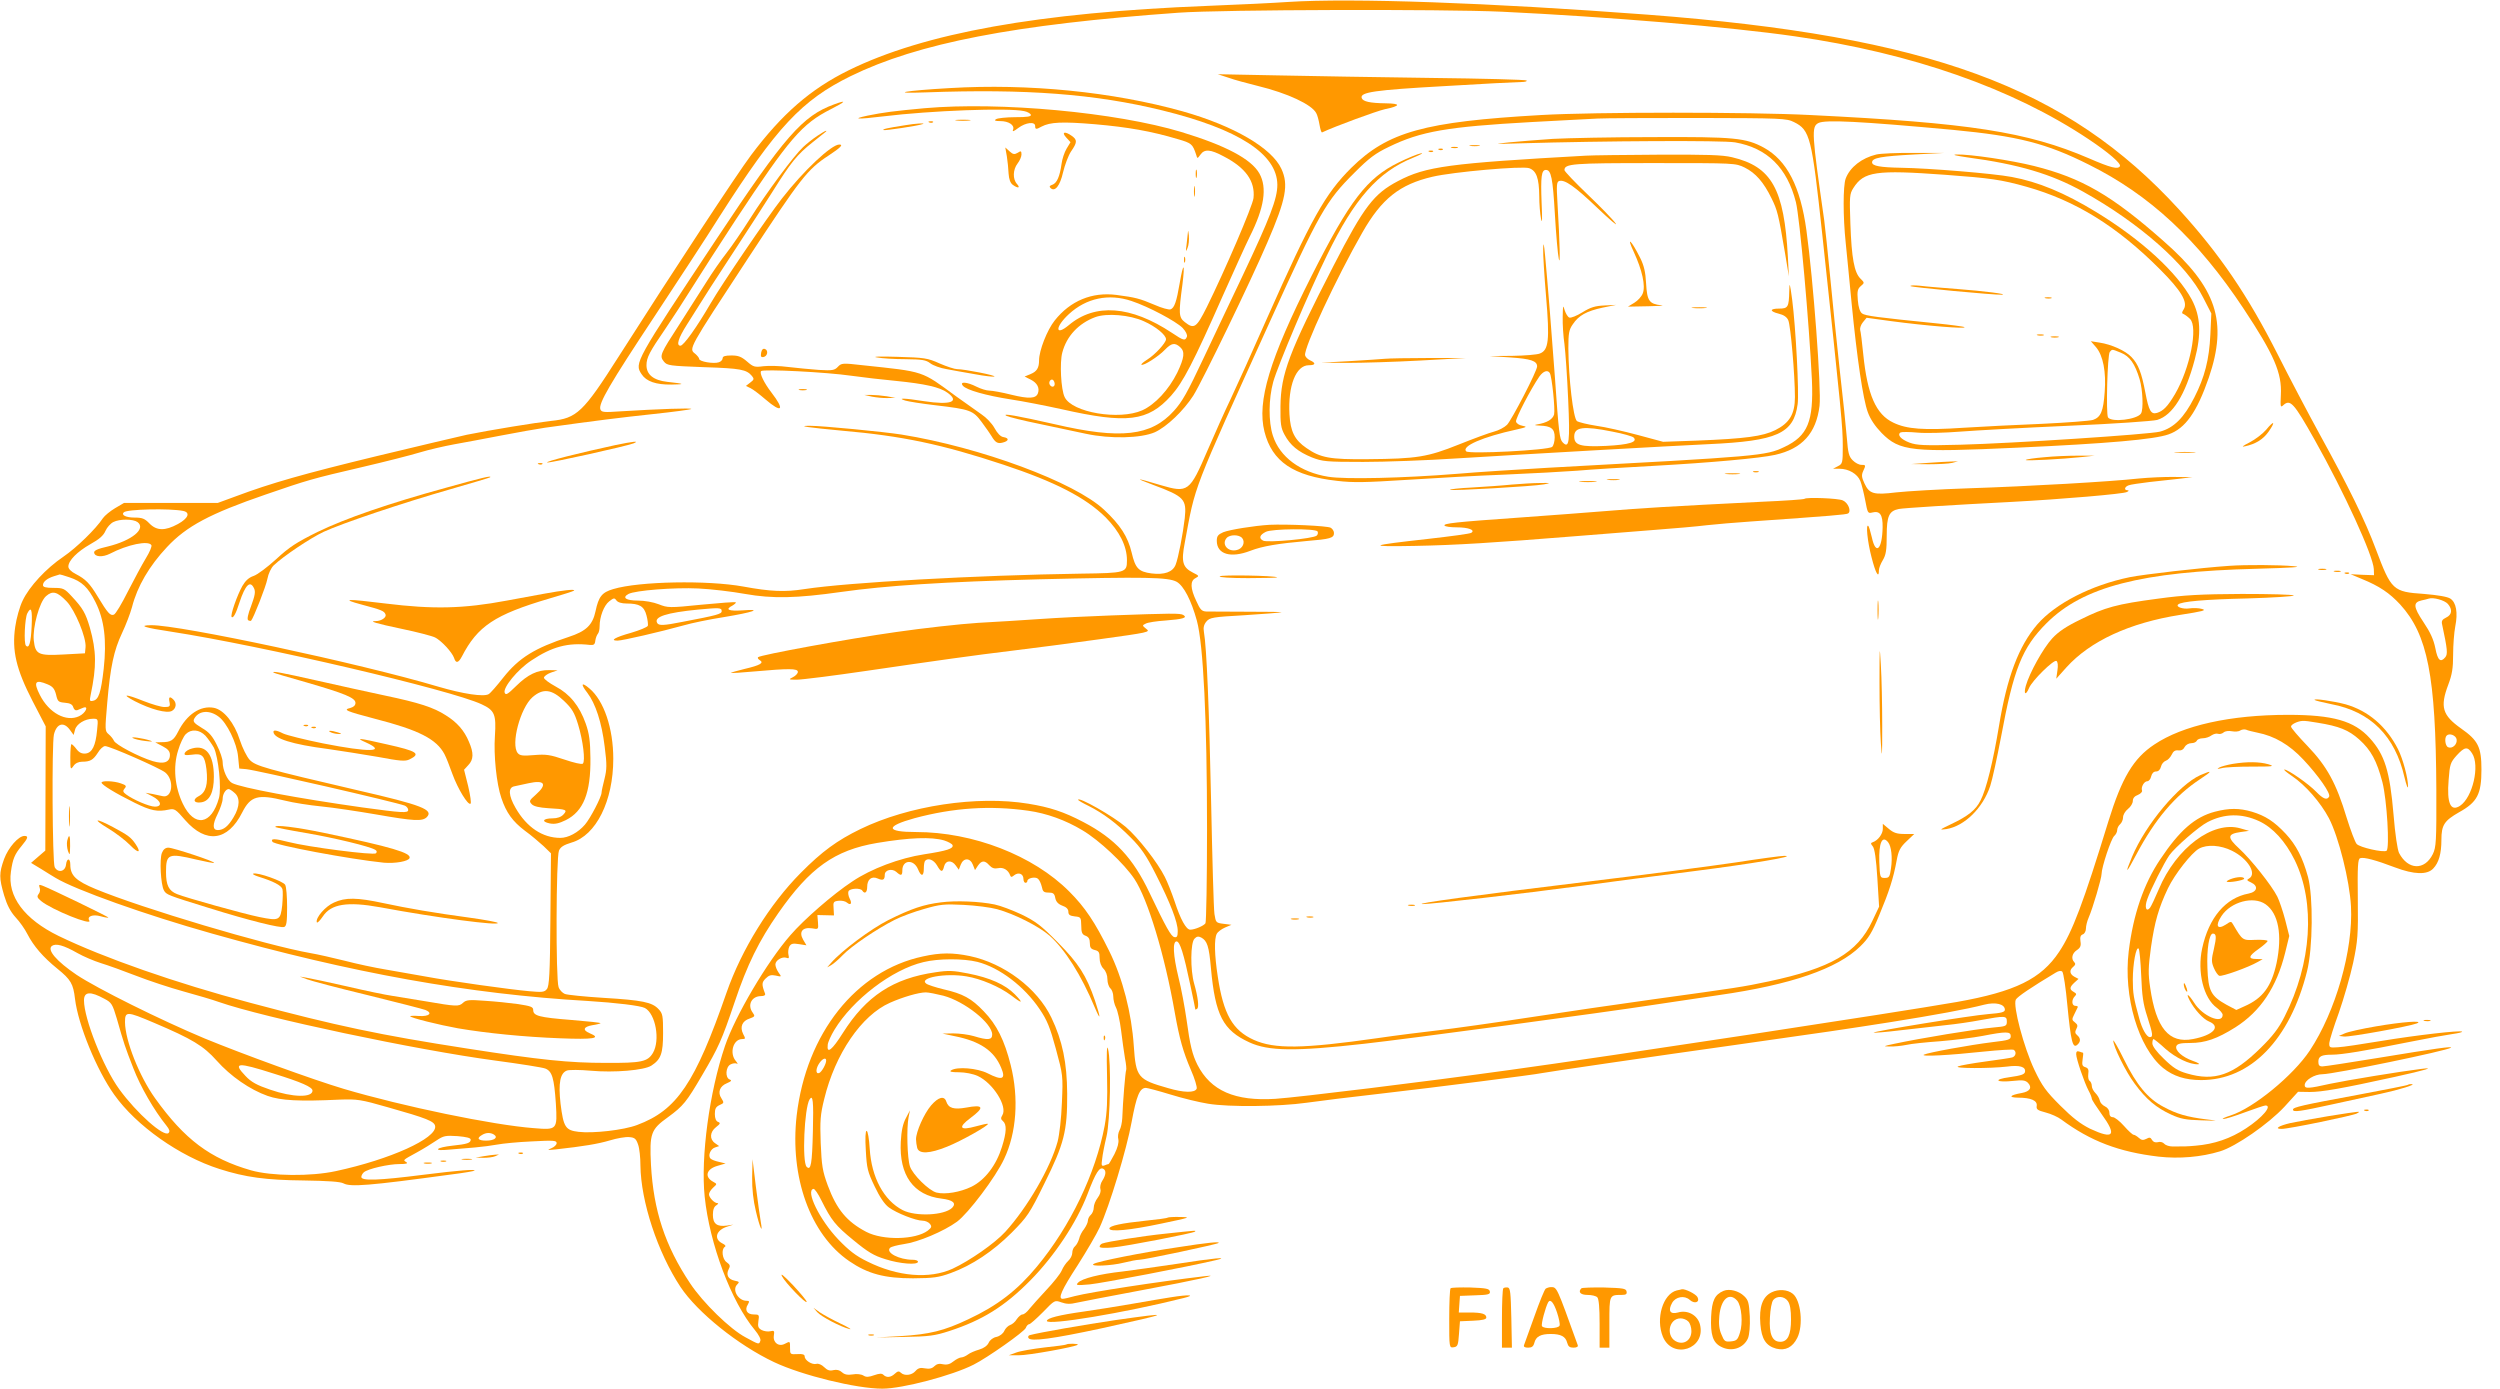 <?xml version="1.0" standalone="no"?>
<!DOCTYPE svg PUBLIC "-//W3C//DTD SVG 20010904//EN"
 "http://www.w3.org/TR/2001/REC-SVG-20010904/DTD/svg10.dtd">
<svg version="1.0" xmlns="http://www.w3.org/2000/svg"
 width="1280pt" height="711pt" viewBox="0 0 1280 711"
 preserveAspectRatio="xMidYMid meet">
<g transform="translate(0,711) scale(0.1,-0.1)"
fill="#ff9800" stroke="none">
<path d="M6595 7100 c-71 -5 -256 -14 -410 -20 -867 -34 -1452 -139 -1840
-330 -195 -96 -341 -223 -500 -435 -72 -96 -398 -592 -679 -1033 -180 -283
-213 -314 -344 -327 -74 -8 -314 -47 -432 -71 -41 -9 -248 -58 -460 -109 -375
-91 -541 -138 -725 -207 l-90 -33 -240 0 -240 0 -46 -27 c-25 -15 -53 -38 -62
-51 -36 -55 -136 -152 -202 -197 -89 -60 -175 -153 -209 -225 -15 -30 -32 -91
-38 -134 -18 -122 5 -218 89 -381 l67 -129 -1 -318 -1 -318 -36 -31 -37 -32
53 -32 c29 -18 62 -39 73 -45 101 -61 460 -189 801 -285 715 -202 1316 -310
1924 -345 145 -9 269 -24 292 -36 55 -30 79 -165 41 -230 -27 -45 -58 -52
-241 -51 -189 0 -334 15 -707 73 -452 70 -669 116 -1115 235 -377 100 -749
230 -980 342 -176 86 -263 203 -244 329 9 65 19 89 54 131 34 41 37 52 15 52
-30 0 -82 -59 -104 -118 -26 -73 -26 -97 0 -186 15 -50 32 -83 59 -113 21 -22
48 -61 60 -85 32 -62 80 -118 154 -178 69 -56 81 -77 90 -154 16 -133 111
-365 201 -491 113 -159 334 -315 538 -380 134 -43 239 -57 432 -59 124 -2 187
-6 204 -15 35 -19 129 -12 546 45 66 8 122 18 124 20 10 9 -79 2 -263 -21
-227 -29 -316 -32 -316 -11 0 7 6 18 13 24 21 18 127 42 182 42 35 0 46 3 35
10 -17 11 -20 9 55 50 33 18 78 46 100 61 36 24 46 26 108 22 45 -4 67 -9 67
-18 0 -17 -18 -23 -95 -31 -36 -4 -68 -11 -72 -17 -4 -6 17 -7 58 -3 35 3 94
8 131 11 36 3 88 10 115 15 26 5 105 13 176 16 112 6 127 5 127 -9 0 -8 -12
-20 -27 -26 -24 -10 -21 -10 22 -6 144 16 216 28 277 46 36 11 81 19 100 17
28 -2 35 -9 45 -38 7 -19 12 -67 12 -107 2 -184 88 -445 205 -622 87 -131 295
-298 479 -385 144 -68 422 -136 555 -136 102 0 357 67 467 123 70 35 260 169
267 188 4 11 12 19 17 19 6 0 37 28 71 62 60 62 60 62 94 50 25 -9 46 -10 78
-2 24 5 176 35 338 65 279 52 411 82 319 71 -240 -28 -584 -81 -666 -102 -28
-8 -56 -14 -62 -14 -26 0 -6 45 76 171 47 74 98 161 113 194 51 111 139 402
164 541 25 134 41 174 73 174 7 0 64 -15 126 -34 61 -19 148 -40 192 -47 108
-18 364 -15 505 5 63 9 232 30 375 46 288 33 802 99 825 105 15 4 588 88 995
145 447 63 580 83 790 116 233 37 395 67 484 90 59 15 106 3 106 -26 0 -12
-19 -17 -84 -22 -90 -7 -594 -89 -588 -95 2 -2 64 3 138 12 74 8 177 20 229
26 52 5 133 17 180 26 126 23 135 23 135 -7 0 -24 -4 -25 -70 -31 -90 -8 -374
-55 -505 -83 -58 -12 -61 -14 -25 -14 22 -1 60 3 85 8 25 6 104 14 175 19 72
6 168 18 215 27 123 24 145 23 145 -1 0 -18 -10 -21 -95 -31 -113 -14 -329
-53 -350 -64 -19 -11 132 -3 308 16 78 8 147 12 152 9 16 -10 11 -33 -7 -39
-10 -3 -72 -12 -138 -21 -66 -9 -129 -20 -140 -25 -25 -11 166 -11 250 -1 66
9 98 -1 93 -27 -2 -13 -21 -19 -78 -27 -89 -12 -71 -29 20 -19 45 5 60 3 73
-10 23 -24 11 -44 -31 -52 -62 -11 -72 -23 -20 -24 67 0 100 -15 96 -42 -3
-18 4 -23 46 -34 27 -7 63 -23 80 -36 150 -111 295 -166 498 -190 106 -12 219
-2 314 27 81 24 249 141 330 228 l70 77 60 -1 c62 0 161 17 434 77 163 36 213
51 135 41 -106 -13 -380 -58 -465 -76 -111 -25 -130 -26 -130 -7 0 25 50 56
91 56 57 0 643 121 658 136 9 8 -79 -4 -370 -52 -147 -24 -276 -44 -288 -44
-16 0 -21 6 -21 24 0 28 16 36 71 36 48 0 171 20 394 65 94 19 194 37 223 41
29 4 50 9 48 12 -9 8 -234 -18 -416 -48 -96 -16 -195 -31 -220 -32 -42 -3 -45
-2 -44 22 1 14 23 84 49 155 25 72 58 186 73 255 24 114 26 143 24 328 -2 166
0 204 12 208 18 7 81 -10 178 -47 98 -37 165 -39 196 -6 29 30 42 77 42 147 0
76 15 98 90 141 94 52 115 93 115 219 0 115 -17 149 -104 210 -96 68 -109 110
-66 224 20 53 25 85 25 155 0 48 5 113 11 144 14 70 5 122 -25 142 -15 10 -64
18 -134 24 -161 11 -168 18 -248 230 -54 145 -139 318 -287 587 -57 104 -154
288 -215 409 -153 302 -297 514 -505 742 -575 629 -1281 888 -2722 998 -809
61 -1510 86 -1840 65z m1095 -50 c544 -26 1169 -78 1500 -126 599 -86 1115
-267 1504 -527 102 -68 168 -125 160 -138 -10 -17 -45 -9 -160 41 -315 135
-609 181 -1424 221 -308 16 -1107 16 -1380 0 -598 -34 -784 -86 -971 -270
-134 -133 -205 -260 -432 -771 -74 -168 -158 -354 -187 -415 -29 -60 -81 -177
-117 -260 -92 -214 -100 -220 -240 -179 -130 39 -139 39 -38 1 159 -59 171
-73 161 -170 -9 -79 -33 -204 -47 -239 -15 -37 -57 -52 -123 -44 -67 9 -83 26
-102 107 -19 80 -58 142 -141 219 -150 141 -633 320 -1037 385 -88 14 -406 45
-470 45 -71 0 -7 -9 164 -25 310 -27 513 -70 827 -174 265 -88 421 -168 524
-270 71 -72 109 -147 109 -220 0 -63 -7 -65 -233 -68 -535 -8 -1194 -45 -1417
-79 -101 -16 -174 -13 -315 13 -182 33 -532 27 -665 -13 -58 -17 -75 -38 -91
-114 -15 -70 -48 -102 -137 -131 -174 -57 -255 -107 -335 -208 -33 -42 -66
-80 -75 -85 -25 -15 -131 1 -257 38 -403 120 -1326 317 -1471 315 -70 -1 -33
-13 101 -33 467 -72 1433 -298 1591 -372 67 -31 75 -52 68 -162 -7 -99 8 -245
33 -318 25 -75 58 -120 120 -167 32 -23 74 -59 96 -79 l38 -37 -3 -339 c-2
-278 -6 -342 -18 -356 -12 -16 -25 -17 -90 -11 -101 9 -401 51 -530 75 -58 10
-150 26 -205 36 -55 9 -149 29 -210 45 -60 15 -139 33 -175 39 -227 40 -864
230 -1100 328 -101 42 -130 69 -130 125 0 35 -18 35 -22 0 -4 -36 -41 -44 -58
-13 -12 23 -15 629 -4 679 14 57 50 68 82 24 l19 -26 7 26 c7 30 51 57 92 57
27 0 27 0 21 -59 -7 -78 -25 -115 -58 -119 -19 -2 -33 4 -47 22 -11 15 -23 26
-26 26 -3 0 -6 -30 -6 -67 0 -64 1 -66 16 -45 9 14 26 22 44 22 42 0 57 9 81
46 11 19 28 34 37 34 24 0 279 -112 308 -135 48 -39 37 -135 -15 -121 -9 2
-32 7 -51 11 l-35 6 35 -18 c45 -23 53 -53 13 -53 -29 0 -112 36 -148 63 -16
12 -17 18 -7 30 11 12 8 17 -19 26 -36 13 -99 15 -99 4 0 -11 70 -54 169 -103
83 -41 117 -48 176 -35 28 6 35 2 83 -54 107 -122 218 -108 292 39 43 85 80
95 218 61 43 -11 127 -24 188 -30 61 -6 187 -25 280 -41 194 -34 236 -36 259
-14 37 38 -24 62 -355 138 -472 110 -522 124 -552 156 -14 15 -37 61 -50 101
-28 88 -82 155 -133 165 -69 13 -139 -34 -183 -122 -23 -45 -37 -54 -85 -54
l-32 -1 38 -20 c27 -14 37 -26 37 -44 0 -38 -31 -49 -88 -32 -70 21 -192 85
-199 105 -4 9 -16 24 -27 33 -19 16 -19 21 -7 160 16 186 34 269 76 358 19 40
42 100 51 133 27 106 88 210 179 307 100 107 220 171 505 269 215 74 234 80
496 141 116 27 249 61 295 75 46 14 125 32 174 41 50 9 158 29 240 45 83 16
184 34 225 40 265 37 387 52 554 70 104 11 192 23 195 26 6 6 -167 0 -361 -12
-87 -6 -98 -5 -104 10 -11 29 48 130 277 476 118 179 269 409 334 513 291 456
420 594 670 717 345 169 839 265 1680 325 224 16 1350 19 1655 5z m1495 -565
c83 -41 91 -76 145 -575 99 -923 105 -985 105 -1085 0 -85 -1 -90 -25 -102
l-25 -13 33 0 c47 0 92 -26 107 -63 7 -18 18 -62 25 -99 12 -64 13 -68 36 -62
39 10 54 -11 53 -75 -2 -115 -35 -146 -55 -53 -7 30 -15 56 -18 59 -14 14 -5
-79 16 -159 21 -83 38 -113 38 -68 0 11 9 34 20 52 16 27 20 51 20 126 0 100
12 126 62 136 25 5 282 21 573 36 262 14 578 41 595 51 10 5 11 8 3 9 -19 0
-16 17 5 25 9 4 58 11 107 17 50 5 119 13 155 17 l65 8 -90 1 c-49 1 -133 -3
-185 -8 -144 -16 -562 -40 -869 -50 -150 -5 -318 -15 -372 -21 -116 -14 -138
-8 -163 46 -14 30 -16 42 -7 62 15 32 14 33 -9 33 -12 0 -31 10 -44 23 -20 20
-24 38 -30 113 -4 49 -20 208 -37 354 -16 146 -38 361 -49 477 -11 117 -25
245 -30 285 -64 446 -66 479 -30 498 34 18 213 9 690 -35 332 -32 476 -68 695
-178 312 -155 558 -384 792 -737 157 -237 197 -330 191 -442 -3 -61 -2 -66 12
-53 36 33 54 13 160 -175 153 -272 301 -596 304 -664 l1 -31 -60 2 -60 3 57
-24 c91 -37 142 -72 197 -131 141 -155 182 -365 185 -945 1 -270 -1 -298 -18
-333 -42 -85 -127 -82 -173 6 -8 17 -20 96 -28 195 -19 224 -45 308 -122 393
-80 88 -188 119 -418 119 -296 0 -539 -54 -685 -152 -107 -71 -166 -170 -235
-393 -128 -417 -184 -566 -252 -668 -92 -139 -225 -204 -523 -257 -303 -53
-1771 -277 -2295 -349 -432 -60 -1076 -139 -1195 -147 -207 -13 -331 41 -399
174 -26 52 -38 99 -56 232 -9 63 -27 160 -41 215 -28 115 -31 185 -10 185 17
0 36 -60 71 -226 14 -65 25 -120 25 -122 0 -2 4 -1 9 3 11 6 5 59 -15 129 -20
70 -19 210 2 230 11 12 20 13 34 6 31 -17 40 -44 50 -157 22 -242 62 -318 197
-380 98 -45 234 -47 588 -7 218 24 1235 161 1480 199 121 18 272 41 335 50
370 53 608 135 725 250 42 41 60 70 97 160 50 120 72 187 89 280 9 49 18 67
51 98 l39 37 -50 0 c-39 0 -56 6 -80 26 l-31 26 0 -26 c0 -26 -25 -59 -51 -68
-12 -4 -12 -7 0 -22 9 -11 17 -64 23 -162 l9 -146 -35 -74 c-77 -163 -211
-241 -531 -309 -132 -28 -160 -32 -580 -90 -181 -25 -474 -68 -650 -95 -176
-27 -383 -56 -460 -65 -77 -9 -216 -26 -310 -40 -386 -55 -529 -57 -636 -9
-108 49 -155 131 -184 324 -17 110 -19 194 -5 219 5 10 24 24 42 32 l33 14
-40 5 c-39 5 -40 6 -47 50 -4 25 -11 281 -17 570 -10 480 -23 797 -37 875 -4
21 0 38 13 53 17 20 32 23 193 32 96 6 182 13 190 15 8 2 -68 3 -170 3 -102 0
-198 1 -213 1 -24 1 -32 9 -52 54 -31 65 -32 103 -4 117 20 11 19 12 -13 28
-53 27 -61 55 -42 153 56 303 33 243 439 1139 249 549 283 610 430 756 75 75
107 99 176 132 164 80 300 103 729 127 157 8 310 17 340 18 30 2 260 3 510 3
434 -1 457 -2 495 -21z m-8247 -1991 c38 -8 26 -38 -27 -67 -66 -36 -109 -35
-146 3 -24 25 -37 30 -76 30 -44 0 -70 13 -55 27 15 16 235 21 304 7z m-234
-57 c46 -34 -29 -95 -152 -125 -53 -12 -72 -21 -70 -32 4 -22 43 -24 81 -5 90
47 197 69 212 44 4 -6 -9 -36 -28 -67 -19 -31 -60 -108 -92 -170 -31 -62 -63
-116 -72 -119 -18 -7 -31 7 -83 93 -41 68 -62 89 -112 115 -24 12 -38 27 -38
38 0 31 46 77 113 115 45 25 67 44 77 68 8 18 26 38 40 45 33 17 102 16 124 0z
m-348 -283 c63 -21 95 -51 133 -127 45 -90 58 -195 42 -341 -14 -123 -26 -159
-55 -164 -17 -4 -18 0 -12 29 31 148 30 225 -4 346 -22 74 -35 98 -93 160 -37
40 -43 43 -93 43 -39 0 -54 4 -54 14 0 18 22 35 57 46 15 4 28 9 29 9 0 1 23
-6 50 -15z m5669 -23 c36 -21 74 -94 103 -199 33 -121 52 -505 52 -1067 0
-258 -4 -475 -8 -482 -8 -13 -55 -33 -78 -33 -21 0 -50 53 -80 145 -15 44 -37
100 -50 125 -37 74 -136 201 -200 256 -64 55 -244 157 -244 139 0 -3 24 -17
53 -31 77 -39 144 -89 217 -163 52 -52 79 -91 128 -188 75 -148 112 -244 112
-290 0 -27 -4 -34 -17 -31 -17 3 -42 48 -128 228 -84 177 -177 277 -338 361
-101 53 -172 76 -282 94 -262 43 -613 -10 -860 -130 -119 -58 -196 -114 -305
-224 -159 -160 -303 -392 -380 -613 -161 -464 -254 -602 -458 -678 -68 -26
-226 -44 -300 -35 -67 8 -77 24 -92 144 -12 107 -2 157 33 170 12 4 67 4 121
-1 120 -11 274 2 311 26 49 32 60 62 60 167 0 88 -2 100 -23 122 -33 36 -84
46 -282 58 -96 6 -185 15 -198 20 -12 5 -27 20 -32 35 -15 38 -13 666 2 699 8
19 25 29 64 41 126 36 214 213 214 429 0 156 -48 298 -122 360 -41 35 -47 24
-11 -22 42 -55 74 -152 89 -276 12 -93 11 -116 -1 -165 -8 -31 -15 -63 -15
-70 0 -22 -58 -133 -85 -164 -35 -41 -86 -68 -126 -68 -91 0 -172 54 -229 153
-37 64 -39 105 -7 111 12 3 45 10 74 16 82 18 97 -5 36 -59 -34 -30 -35 -33
-20 -49 11 -11 39 -17 84 -20 93 -5 100 -8 78 -32 -12 -13 -31 -20 -56 -20
-50 0 -59 -17 -14 -26 26 -5 47 0 82 17 90 45 128 139 126 317 -1 89 -6 126
-24 177 -32 91 -82 152 -154 190 -33 18 -60 38 -60 45 0 7 16 19 35 26 l35 12
-43 1 c-60 1 -109 -22 -169 -81 -43 -42 -53 -49 -59 -35 -10 26 66 119 136
165 106 71 188 93 300 80 20 -2 26 2 28 22 2 14 8 29 13 35 5 5 9 22 9 38 0
49 22 107 49 128 23 18 27 19 37 5 7 -10 27 -16 52 -16 66 0 90 -14 102 -61 6
-22 9 -47 7 -53 -3 -7 -42 -23 -86 -36 -82 -23 -111 -40 -69 -40 25 0 219 45
338 78 41 12 133 31 204 42 156 26 203 43 99 35 -74 -5 -93 4 -52 25 11 7 19
14 16 16 -3 3 -82 -3 -175 -12 -166 -17 -173 -16 -219 2 -28 11 -72 19 -107
19 -61 0 -83 15 -48 34 34 18 234 34 357 28 66 -3 174 -16 240 -28 141 -25
264 -22 490 10 233 33 527 52 1015 65 543 13 662 11 705 -13z m-5684 -100 c43
-44 102 -187 97 -235 l-3 -31 -110 -6 c-129 -7 -144 0 -152 72 -7 66 29 198
63 227 33 29 57 23 105 -27z m12192 -13 c25 -29 21 -56 -9 -70 -20 -10 -25
-17 -20 -37 27 -126 29 -150 16 -166 -24 -29 -39 -17 -51 46 -9 45 -26 82 -61
134 -52 78 -54 101 -9 111 14 3 31 7 36 9 23 8 81 -8 98 -27z m-8838 -37 c0
-15 -23 -21 -201 -55 -95 -19 -121 -20 -129 -6 -19 32 47 53 210 69 109 10
120 10 120 -8z m-3533 -78 c-4 -85 -13 -115 -29 -99 -12 11 -6 142 7 166 20
38 26 20 22 -67z m82 -297 c26 -11 35 -22 43 -52 8 -36 12 -39 45 -42 27 -2
39 -9 43 -23 4 -13 12 -18 21 -15 8 3 21 9 29 12 32 13 14 -27 -20 -43 -66
-31 -154 16 -201 109 -34 67 -24 81 40 54z m2643 -84 c42 -40 54 -60 73 -122
25 -82 38 -187 24 -200 -5 -5 -47 5 -94 21 -74 25 -94 28 -155 23 -58 -5 -73
-3 -84 10 -37 44 13 231 75 286 54 47 98 42 161 -18z m-1768 -81 c42 -30 94
-136 100 -205 l6 -61 35 -3 c49 -4 771 -170 813 -187 9 -4 17 -14 17 -22 0
-17 -31 -15 -235 13 -327 46 -622 101 -667 125 -24 13 -48 67 -48 107 0 16
-13 55 -30 88 -22 45 -40 66 -75 86 -46 28 -50 35 -37 54 24 36 76 39 121 5z
m10745 -31 c113 -18 161 -38 215 -86 61 -55 90 -109 119 -219 23 -90 38 -340
21 -351 -17 -10 -137 17 -153 35 -8 9 -31 70 -51 134 -53 176 -101 264 -201
368 -46 48 -84 92 -84 99 0 11 34 28 60 29 8 1 42 -3 74 -9z m-307 -51 c88
-17 165 -62 236 -138 78 -83 142 -175 132 -190 -11 -19 -30 -12 -66 25 -36 38
-144 114 -163 114 -6 0 12 -15 40 -34 68 -46 145 -134 188 -215 50 -96 106
-320 113 -451 12 -224 -79 -540 -211 -739 -85 -128 -289 -295 -405 -332 -31
-10 -48 -18 -38 -18 10 -1 60 15 111 34 52 19 99 35 105 35 37 0 -15 -62 -99
-117 -80 -53 -164 -81 -259 -89 -45 -4 -55 -4 -117 -4 -17 0 -36 6 -43 14 -7
8 -21 12 -33 8 -13 -3 -24 1 -30 12 -7 13 -13 14 -29 5 -16 -8 -25 -7 -38 5
-10 9 -22 16 -27 16 -5 0 -27 20 -49 45 -22 25 -48 45 -57 45 -12 0 -18 8 -18
23 0 13 -9 26 -22 32 -13 6 -25 19 -27 30 -2 11 -12 28 -22 38 -10 10 -19 26
-19 37 0 10 -5 22 -11 26 -6 3 -9 19 -7 35 3 22 0 30 -15 35 -16 5 -18 12 -14
40 3 19 4 34 2 34 -2 0 -10 3 -19 6 -11 4 -16 0 -16 -13 0 -24 42 -147 64
-188 9 -16 16 -35 16 -40 0 -6 23 -41 50 -79 80 -110 63 -132 -59 -75 -48 24
-89 55 -152 118 -74 74 -93 100 -133 184 -54 114 -111 329 -95 359 8 15 79 63
204 138 16 10 28 11 34 5 6 -6 18 -84 26 -173 18 -183 27 -221 50 -202 19 16
19 34 0 50 -11 9 -12 17 -4 32 8 15 7 22 -7 33 -16 12 -17 16 -4 41 8 16 16
32 18 37 2 4 -3 7 -12 7 -19 0 -21 31 -3 49 10 10 9 14 -5 22 -23 13 -23 24 3
48 l21 19 -21 11 c-25 14 -27 34 -6 51 11 9 13 16 5 24 -17 17 -11 45 13 61
18 12 23 22 19 45 -3 21 0 32 12 36 9 3 16 17 16 30 0 13 6 38 14 56 21 48 66
201 66 223 0 34 49 182 65 195 8 7 15 20 15 30 0 10 7 23 15 30 8 7 15 23 15
35 0 13 11 32 25 43 14 11 25 29 25 41 0 14 9 25 26 31 14 6 24 16 21 23 -6
17 11 47 27 47 8 0 17 11 20 25 4 16 13 25 25 25 12 0 21 9 25 24 3 14 14 27
25 31 10 3 23 17 30 31 8 18 18 24 34 22 14 -2 26 4 32 17 6 11 21 20 35 20
13 0 25 6 28 13 2 6 16 12 30 12 15 0 35 7 45 15 11 7 25 11 33 8 8 -3 21 0
29 7 8 7 26 9 42 6 15 -3 35 -2 43 4 8 5 22 7 30 4 8 -4 34 -10 57 -15z
m-10505 -16 c14 -16 33 -43 43 -61 23 -47 40 -208 26 -258 -38 -138 -126 -152
-185 -29 -41 85 -51 188 -24 273 10 35 28 72 39 83 28 28 70 24 101 -8z
m11526 -19 c4 -25 -22 -49 -43 -40 -15 5 -21 47 -8 60 14 14 48 1 51 -20z m79
-71 c41 -62 3 -226 -62 -269 -48 -31 -68 13 -58 133 6 80 9 89 41 125 41 45
56 47 79 11z m-11458 -201 c31 -24 30 -71 -3 -126 -27 -46 -51 -66 -81 -66
-27 0 -28 28 -1 82 14 28 26 64 26 78 0 25 16 50 31 50 4 0 17 -8 28 -18z
m4066 -93 c93 -13 191 -48 277 -100 85 -50 214 -171 266 -249 68 -102 155
-387 207 -685 24 -135 43 -201 82 -292 20 -45 33 -89 30 -97 -9 -22 -66 -21
-147 3 -155 44 -164 55 -175 216 -11 167 -57 347 -126 486 -73 148 -124 224
-204 304 -184 185 -493 305 -785 305 -156 0 -159 29 -7 71 198 53 385 66 582
38z m-431 -152 c22 -7 41 -18 43 -24 6 -18 -28 -29 -145 -47 -125 -19 -272
-74 -368 -139 -99 -65 -249 -196 -317 -275 -120 -137 -283 -414 -335 -567 -80
-236 -125 -569 -104 -772 25 -242 136 -538 257 -683 19 -23 32 -47 28 -55 -7
-20 -6 -20 -76 18 -78 41 -218 177 -284 277 -128 192 -187 372 -200 606 -8
161 -1 181 87 244 78 57 95 78 175 215 84 143 100 178 166 373 65 194 125 315
224 457 162 232 288 322 505 359 167 28 279 32 344 13z m4833 -9 c17 -21 23
-79 15 -133 -6 -45 -10 -50 -32 -50 -24 0 -25 2 -28 83 -3 97 15 137 45 100z
m-4870 -118 c21 -37 29 -38 37 -5 8 31 39 33 60 3 l15 -21 10 26 c14 36 48 36
62 0 l11 -28 15 23 c19 27 35 28 58 2 14 -15 26 -19 46 -15 26 6 52 -10 61
-37 4 -10 8 -10 21 1 22 17 47 7 47 -19 0 -11 5 -20 10 -20 6 0 10 4 10 9 0
15 40 24 54 12 8 -6 16 -25 20 -41 5 -25 10 -30 35 -30 23 0 30 -5 34 -28 4
-19 15 -31 36 -39 21 -7 31 -18 31 -31 0 -16 8 -21 33 -24 31 -3 32 -5 33 -47
0 -36 5 -46 22 -52 16 -6 22 -17 22 -38 0 -22 5 -30 25 -35 21 -5 25 -12 25
-41 0 -22 8 -43 20 -55 12 -12 20 -33 20 -54 0 -18 7 -39 15 -46 8 -7 15 -26
15 -42 0 -16 6 -42 14 -57 8 -15 20 -68 26 -117 6 -49 15 -113 20 -143 6 -29
8 -56 6 -60 -4 -6 -17 -161 -20 -246 -1 -22 -7 -50 -14 -62 -7 -13 -10 -33 -6
-47 3 -15 -3 -41 -20 -75 -15 -28 -28 -51 -30 -51 -3 0 -12 -3 -21 -7 -15 -5
-17 -1 -12 33 2 21 12 73 22 114 20 83 25 385 8 450 -6 24 -8 -20 -5 -135 3
-130 0 -190 -12 -258 -46 -245 -176 -516 -347 -722 -100 -121 -202 -200 -352
-270 -124 -59 -199 -77 -347 -86 l-125 -7 145 3 c127 2 156 6 230 30 169 55
284 126 416 260 124 126 236 295 292 441 42 111 62 142 82 129 15 -9 12 -32
-6 -60 -9 -13 -13 -33 -10 -43 4 -11 -2 -29 -14 -45 -11 -14 -20 -36 -20 -50
0 -13 -7 -30 -15 -37 -8 -7 -15 -20 -15 -30 0 -9 -9 -28 -19 -42 -11 -13 -23
-36 -26 -51 -4 -14 -13 -31 -21 -38 -8 -6 -14 -21 -14 -34 0 -12 -9 -30 -21
-41 -11 -10 -26 -32 -33 -49 -7 -17 -43 -62 -79 -100 -36 -39 -75 -82 -87 -97
-12 -16 -27 -28 -35 -28 -7 0 -20 -11 -29 -24 -8 -14 -24 -27 -34 -30 -11 -4
-24 -17 -30 -30 -6 -14 -23 -27 -40 -31 -17 -3 -34 -16 -40 -30 -7 -15 -25
-28 -49 -35 -21 -6 -47 -17 -57 -25 -11 -8 -26 -15 -34 -15 -8 0 -26 -9 -40
-20 -18 -15 -34 -19 -54 -15 -19 5 -33 1 -44 -10 -12 -12 -26 -15 -48 -11 -24
5 -36 1 -49 -14 -19 -22 -57 -26 -75 -8 -9 9 -16 8 -30 -5 -21 -20 -43 -22
-59 -6 -8 8 -21 7 -47 -2 -28 -10 -41 -11 -55 -2 -11 7 -35 10 -55 6 -26 -4
-42 -1 -55 11 -12 11 -27 15 -44 11 -18 -5 -31 -1 -47 15 -13 13 -30 20 -40
17 -22 -6 -60 18 -60 38 0 10 -11 14 -37 12 -37 -2 -38 -1 -38 30 0 37 1 37
-26 23 -31 -17 -62 5 -57 41 4 25 2 28 -18 23 -12 -3 -32 0 -44 6 -18 10 -21
18 -17 46 5 32 4 34 -24 34 -34 0 -48 23 -30 51 9 16 8 19 -7 19 -42 0 -75 56
-48 83 13 13 12 15 -13 20 -33 7 -45 30 -30 59 9 16 7 23 -10 35 -23 15 -29
67 -10 79 7 4 2 11 -13 18 -45 23 -32 68 26 86 l31 10 -33 -5 c-51 -7 -72 9
-72 55 0 27 6 42 18 49 9 6 12 11 5 11 -16 0 -43 29 -43 45 0 8 9 23 21 34 21
19 21 19 1 30 -47 25 -36 66 22 82 l41 12 -33 8 c-19 4 -38 11 -44 17 -15 15
0 50 23 57 l21 7 -21 15 c-29 20 -27 57 5 82 22 17 24 22 10 27 -10 4 -16 18
-16 40 0 27 5 37 24 46 23 10 24 12 10 34 -21 31 -9 63 28 78 23 10 26 14 14
19 -24 9 -21 64 4 77 11 6 26 8 33 4 6 -4 4 2 -5 13 -35 40 -14 113 32 113 17
0 18 2 5 26 -18 36 -5 67 33 79 27 10 29 12 16 30 -29 39 -6 85 43 85 16 0 23
5 20 13 -18 47 -17 57 3 77 17 17 28 20 52 15 30 -7 31 -7 14 16 -9 13 -16 31
-16 41 0 21 35 42 57 34 12 -5 14 -1 10 15 -3 12 -1 31 4 42 9 16 18 18 50 13
l38 -6 -17 29 c-23 40 -3 65 45 58 33 -6 34 -6 31 31 l-3 37 43 -1 42 -1 -2
36 c-3 33 0 36 25 39 16 2 35 -2 43 -9 20 -17 28 -5 14 21 -6 12 -9 28 -6 36
6 16 62 19 71 4 12 -19 25 -10 25 19 0 39 23 57 54 43 27 -12 36 -7 36 19 0
25 37 34 59 15 24 -22 31 -20 31 8 0 54 58 58 80 6 16 -40 30 -38 30 3 0 19 3
37 7 40 15 16 43 5 60 -23z m-4400 -450 c30 -17 84 -40 119 -51 36 -11 117
-40 181 -65 64 -25 173 -61 242 -80 69 -19 151 -43 181 -54 232 -81 1012 -246
1415 -300 127 -17 242 -35 257 -41 35 -14 45 -48 54 -179 8 -135 7 -136 -114
-126 -209 16 -668 111 -972 201 -155 46 -520 179 -712 258 -227 95 -549 255
-656 326 -103 70 -153 128 -126 148 20 14 59 4 131 -37z m138 -234 c36 -19 41
-27 63 -101 37 -130 42 -145 85 -255 36 -94 106 -215 169 -293 16 -20 19 -30
11 -38 -23 -23 -163 101 -253 225 -82 113 -180 361 -180 454 0 45 32 48 105 8z
m252 -122 c198 -84 255 -119 322 -194 72 -81 171 -149 261 -181 69 -24 161
-29 370 -19 88 3 106 1 245 -39 202 -57 239 -72 243 -97 9 -62 -229 -170 -508
-230 -128 -28 -330 -26 -435 4 -209 60 -340 158 -491 369 -81 113 -153 295
-154 389 0 57 8 57 147 -2z m615 -261 c142 -44 198 -69 198 -87 0 -37 -102
-35 -217 5 -68 23 -97 39 -126 70 -67 70 -43 72 145 12z m1127 -312 c23 -15 2
-31 -40 -31 -41 0 -51 12 -21 29 21 13 43 13 61 2z"/>
<path d="M6290 6712 c30 -11 98 -29 150 -42 152 -37 276 -95 299 -139 6 -10
13 -37 17 -60 4 -23 9 -40 13 -39 65 31 281 110 322 119 81 17 83 29 4 30 -80
1 -117 9 -123 27 -10 30 65 41 422 61 196 12 373 21 393 21 20 0 33 3 29 8 -4
4 -224 10 -489 13 -265 4 -619 9 -787 13 l-305 6 55 -18z"/>
<path d="M4863 6659 c-230 -13 -318 -29 -123 -22 513 19 867 -8 1210 -92 392
-96 589 -224 590 -381 0 -71 -37 -168 -177 -464 -75 -157 -164 -346 -199 -420
-86 -183 -111 -226 -153 -273 -117 -130 -272 -148 -611 -69 -189 43 -279 59
-245 42 11 -5 85 -24 165 -40 80 -17 188 -40 240 -51 126 -27 282 -23 353 8
61 28 147 110 197 188 47 75 297 592 379 784 96 222 109 295 72 376 -49 107
-244 221 -506 295 -358 100 -789 143 -1192 119z"/>
<path d="M4269 6575 c-160 -59 -251 -162 -598 -685 -420 -633 -424 -639 -386
-696 24 -37 74 -54 152 -53 74 1 70 4 -21 14 -70 8 -106 37 -106 85 0 39 16
69 95 184 34 50 97 147 140 216 43 69 143 224 222 345 275 417 339 491 487
566 77 39 85 50 15 24z"/>
<path d="M4734 6556 c-161 -15 -208 -21 -292 -38 -85 -18 -53 -20 79 -4 245
30 643 45 723 27 16 -3 31 -12 34 -18 3 -10 -18 -13 -80 -13 -45 0 -90 -5 -98
-10 -11 -7 -6 -10 21 -10 44 0 75 -21 66 -44 -5 -12 2 -10 27 9 37 28 86 34
86 10 0 -18 5 -19 33 -3 44 23 105 26 272 12 172 -15 290 -36 424 -76 73 -21
77 -25 96 -82 5 -19 6 -19 21 2 21 30 51 28 120 -9 112 -58 161 -127 152 -213
-5 -42 -148 -374 -239 -558 -53 -106 -65 -115 -113 -77 -31 24 -32 44 -12 192
14 113 5 118 -14 7 -16 -94 -27 -127 -47 -134 -8 -3 -45 7 -81 23 -78 33 -98
38 -196 51 -125 16 -236 -30 -316 -131 -39 -49 -80 -154 -80 -204 0 -38 -11
-57 -43 -70 l-31 -13 32 -16 c33 -17 46 -43 36 -70 -10 -27 -46 -29 -136 -7
-47 12 -98 21 -112 21 -15 0 -44 9 -66 20 -49 25 -89 28 -70 5 18 -22 118 -50
245 -70 61 -9 178 -32 260 -50 336 -76 442 -63 561 69 61 68 115 172 264 510
56 125 118 263 139 305 74 147 90 250 49 323 -42 74 -172 143 -399 212 -335
101 -928 156 -1315 122z m1059 -987 c88 -29 228 -104 262 -138 17 -18 25 -36
22 -45 -9 -22 -16 -21 -77 20 -210 139 -393 153 -528 39 -71 -59 -71 -9 1 57
89 82 204 106 320 67z m64 -104 c61 -27 113 -70 113 -92 0 -18 -56 -79 -96
-104 -19 -12 -33 -24 -30 -26 8 -9 88 42 120 76 34 35 51 38 78 14 26 -23 22
-54 -14 -130 -44 -89 -114 -164 -180 -194 -118 -52 -360 -11 -397 68 -19 38
-26 178 -12 228 22 84 83 149 168 181 59 22 178 12 250 -21z m-457 -321 c0
-16 -16 -19 -25 -4 -8 13 4 32 16 25 5 -4 9 -13 9 -21z"/>
<path d="M4898 6493 c17 -2 47 -2 65 0 17 2 3 4 -33 4 -36 0 -50 -2 -32 -4z"/>
<path d="M4758 6483 c7 -3 16 -2 19 1 4 3 -2 6 -13 5 -11 0 -14 -3 -6 -6z"/>
<path d="M4635 6469 c-95 -15 -117 -20 -112 -25 4 -4 180 22 202 31 18 6 -38
3 -90 -6z"/>
<path d="M4184 6414 c-21 -14 -54 -40 -72 -57 -49 -46 -188 -234 -272 -367
-40 -63 -94 -142 -120 -175 -26 -33 -73 -100 -104 -150 -31 -49 -93 -146 -137
-215 -100 -154 -103 -162 -80 -191 17 -21 28 -22 207 -29 187 -6 216 -12 244
-45 12 -15 11 -19 -9 -34 l-22 -17 23 -11 c13 -6 47 -32 76 -57 86 -74 102
-57 32 34 -38 49 -63 101 -53 110 11 11 332 -5 463 -24 58 -8 159 -20 225 -26
151 -15 226 -32 265 -60 66 -47 19 -65 -119 -44 -101 16 -141 17 -96 3 17 -5
86 -16 155 -24 178 -21 192 -26 237 -87 21 -28 43 -60 49 -70 20 -34 32 -41
58 -34 32 8 34 23 4 28 -15 2 -31 19 -46 46 -13 24 -43 55 -66 70 -22 15 -81
57 -131 93 -180 132 -158 125 -478 159 -104 12 -109 11 -127 -8 -17 -18 -28
-20 -97 -16 -43 3 -113 10 -157 15 -43 6 -101 7 -127 4 -45 -6 -52 -4 -84 24
-29 25 -45 31 -80 31 -32 0 -45 -4 -45 -14 0 -8 -9 -18 -20 -21 -27 -9 -100 4
-100 17 0 5 -9 17 -21 27 -33 26 -36 21 268 484 273 416 307 460 416 531 62
41 76 56 54 56 -40 0 -182 -133 -294 -277 -77 -99 -307 -437 -365 -537 -71
-122 -138 -216 -154 -216 -23 0 -11 39 33 108 20 31 46 73 58 92 30 49 76 120
197 305 58 88 139 214 181 280 97 155 128 193 207 256 77 61 75 59 68 59 -3 0
-23 -12 -44 -26z"/>
<path d="M5459 6406 l22 -24 -20 -33 c-11 -18 -23 -54 -26 -79 -9 -64 -24 -98
-47 -106 -13 -4 -17 -9 -10 -16 23 -23 49 10 65 80 9 38 27 86 41 107 32 46
32 59 4 79 -36 26 -55 20 -29 -8z"/>
<path d="M5155 6310 c4 -25 8 -65 9 -89 2 -29 9 -48 21 -57 27 -20 41 -17 22
4 -23 25 -21 74 3 105 11 14 20 35 20 46 0 18 -3 20 -19 9 -17 -10 -24 -9 -42
7 l-22 20 8 -45z"/>
<path d="M6122 6220 c0 -19 2 -27 5 -17 2 9 2 25 0 35 -3 9 -5 1 -5 -18z"/>
<path d="M6113 6130 c0 -25 2 -35 4 -22 2 12 2 32 0 45 -2 12 -4 2 -4 -23z"/>
<path d="M6082 5920 c-1 -14 -5 -43 -7 -65 -5 -35 -4 -37 5 -15 6 13 9 42 7
65 -2 22 -4 29 -5 15z"/>
<path d="M6062 5780 c0 -14 2 -19 5 -12 2 6 2 18 0 25 -3 6 -5 1 -5 -13z"/>
<path d="M3897 5304 c-3 -19 -1 -24 12 -22 21 4 26 34 8 41 -10 4 -17 -3 -20
-19z"/>
<path d="M4490 5280 c25 -5 91 -9 146 -9 86 -1 105 -4 127 -21 14 -11 52 -25
84 -30 32 -6 97 -18 145 -26 47 -9 92 -14 99 -12 14 5 -153 38 -191 38 -12 0
-52 13 -89 29 -62 28 -78 30 -216 34 -92 3 -133 1 -105 -3z"/>
<path d="M4093 5113 c9 -2 25 -2 35 0 9 3 1 5 -18 5 -19 0 -27 -2 -17 -5z"/>
<path d="M4465 5079 c22 -4 58 -8 80 -7 l40 1 -45 8 c-25 4 -61 7 -80 7 l-35
0 40 -9z"/>
<path d="M3150 4831 c-176 -38 -364 -85 -348 -89 16 -3 403 83 442 98 33 14
-2 10 -94 -9z"/>
<path d="M2758 4733 c7 -3 16 -2 19 1 4 3 -2 6 -13 5 -11 0 -14 -3 -6 -6z"/>
<path d="M2288 4614 c-299 -82 -519 -158 -663 -228 -107 -53 -144 -77 -211
-139 -45 -41 -97 -80 -116 -86 -24 -8 -41 -24 -57 -51 -27 -48 -63 -151 -55
-159 8 -8 22 17 40 74 30 91 55 116 75 72 8 -17 4 -37 -15 -89 -17 -44 -22
-69 -15 -74 6 -3 12 -4 14 -3 13 14 77 177 84 215 5 27 19 56 32 69 48 46 186
139 256 172 95 44 404 148 652 219 108 31 198 58 200 60 12 11 -42 -2 -221
-52z"/>
<path d="M2785 4070 c-55 -10 -140 -26 -190 -35 -223 -42 -378 -45 -621 -15
-202 25 -231 24 -124 -5 105 -28 117 -33 124 -51 6 -15 -22 -34 -50 -34 -39 0
1 -12 134 -40 77 -16 154 -36 170 -44 34 -18 87 -76 97 -105 9 -29 22 -26 40
8 80 155 168 214 446 296 68 20 126 38 128 41 9 9 -57 2 -154 -16z"/>
<path d="M1401 3666 c2 -2 76 -24 165 -49 200 -58 254 -80 254 -106 0 -12 -9
-21 -27 -26 -38 -9 -22 -16 126 -55 226 -58 316 -104 357 -182 8 -15 26 -60
40 -100 28 -77 80 -162 93 -153 5 2 -1 43 -12 90 l-21 84 22 24 c27 28 28 62
3 119 -24 58 -61 100 -119 136 -62 40 -136 64 -312 101 -80 17 -235 51 -345
76 -186 42 -235 51 -224 41z"/>
<path d="M690 3520 c82 -42 164 -64 190 -50 22 12 26 40 8 58 -19 19 -26 14
-20 -13 4 -22 1 -25 -26 -25 -17 0 -64 14 -105 30 -95 38 -119 38 -47 0z"/>
<path d="M1558 3393 c7 -3 16 -2 19 1 4 3 -2 6 -13 5 -11 0 -14 -3 -6 -6z"/>
<path d="M1598 3383 c7 -3 16 -2 19 1 4 3 -2 6 -13 5 -11 0 -14 -3 -6 -6z"/>
<path d="M1400 3363 c1 -34 94 -64 280 -88 63 -9 177 -27 253 -40 117 -22 142
-24 164 -13 59 29 40 42 -117 77 -144 33 -164 35 -107 10 111 -50 18 -52 -220
-5 -94 19 -185 42 -202 50 -33 17 -51 20 -51 9z"/>
<path d="M1695 3360 c11 -5 29 -8 40 -8 16 0 15 2 -5 8 -34 11 -60 11 -35 0z"/>
<path d="M680 3331 c8 -5 38 -12 65 -15 32 -4 41 -3 25 2 -39 13 -107 22 -90
13z"/>
<path d="M353 2930 c0 -47 2 -66 4 -42 2 23 2 61 0 85 -2 23 -4 4 -4 -43z"/>
<path d="M555 2868 c38 -23 89 -62 112 -86 43 -44 58 -39 26 8 -23 33 -36 43
-114 85 -92 49 -109 44 -24 -7z"/>
<path d="M1411 2875 c3 -2 72 -16 155 -30 147 -25 328 -69 355 -86 9 -5 10
-11 4 -18 -13 -11 -347 32 -448 58 -70 18 -93 19 -82 1 11 -17 395 -89 570
-107 58 -5 127 7 132 24 9 26 -91 56 -435 128 -142 30 -265 45 -251 30z"/>
<path d="M344 2805 c-3 -13 -1 -37 4 -52 9 -25 10 -23 11 25 1 56 -5 67 -15
27z"/>
<path d="M829 2743 c-13 -32 -6 -162 10 -191 12 -23 18 -25 231 -91 208 -65
367 -104 385 -97 12 4 15 26 15 101 0 53 -4 105 -10 115 -10 18 -141 65 -163
57 -7 -2 6 -9 28 -16 74 -23 115 -44 121 -63 3 -10 2 -48 -1 -83 -9 -78 -15
-81 -118 -60 -79 16 -373 98 -420 117 -43 17 -57 45 -57 113 0 94 12 98 155
64 48 -11 89 -19 91 -17 6 7 -210 78 -234 78 -15 0 -26 -9 -33 -27z"/>
<path d="M1710 2489 c-44 -19 -95 -78 -88 -101 2 -6 16 8 31 30 42 64 126 77
292 47 289 -54 619 -97 603 -80 -4 4 -67 16 -140 26 -192 26 -318 48 -445 75
-135 29 -194 30 -253 3z"/>
<path d="M7951 6399 c-73 -5 -174 -13 -225 -18 -84 -9 -80 -9 54 -5 442 13
1039 16 1104 5 164 -29 266 -129 311 -306 20 -80 68 -622 82 -910 9 -214 -21
-287 -142 -344 -95 -45 -121 -47 -1210 -106 -154 -9 -363 -22 -465 -31 -275
-22 -571 -29 -659 -15 -143 23 -249 101 -284 211 -23 71 -22 188 2 275 23 82
184 463 276 650 139 287 261 425 439 497 39 16 58 26 41 23 -16 -3 -68 -24
-114 -47 -162 -79 -250 -193 -447 -583 -214 -424 -279 -641 -240 -795 39 -154
148 -227 372 -252 82 -10 149 -8 355 5 140 9 367 22 504 27 138 6 304 15 370
20 66 6 244 17 395 25 288 16 543 39 618 56 139 31 211 111 228 251 10 84 -32
645 -67 898 -31 226 -100 359 -218 424 -93 50 -150 56 -566 54 -209 0 -440 -5
-514 -9z"/>
<path d="M7528 6363 c12 -2 32 -2 45 0 12 2 2 4 -23 4 -25 0 -35 -2 -22 -4z"/>
<path d="M7433 6353 c9 -2 23 -2 30 0 6 3 -1 5 -18 5 -16 0 -22 -2 -12 -5z"/>
<path d="M7368 6343 c7 -3 16 -2 19 1 4 3 -2 6 -13 5 -11 0 -14 -3 -6 -6z"/>
<path d="M7318 6333 c7 -3 16 -2 19 1 4 3 -2 6 -13 5 -11 0 -14 -3 -6 -6z"/>
<path d="M9607 6319 c-75 -18 -135 -65 -157 -123 -14 -37 -14 -196 0 -329 6
-56 19 -194 30 -307 28 -286 59 -495 83 -560 13 -36 37 -72 71 -107 93 -94
155 -100 696 -75 461 21 700 42 773 68 86 30 145 114 206 290 98 288 41 461
-233 701 -265 234 -418 322 -661 383 -116 29 -328 61 -398 59 -26 -1 -3 -6 57
-15 262 -35 429 -85 591 -175 289 -161 531 -374 616 -544 l41 -80 -5 -110 c-6
-126 -29 -216 -82 -320 -53 -104 -105 -156 -176 -175 -53 -14 -754 -60 -1022
-67 -188 -5 -223 -3 -261 11 -44 17 -64 40 -45 52 6 3 45 3 87 -1 43 -4 140
-1 217 5 77 6 327 20 555 30 236 10 432 24 455 30 79 24 144 128 192 309 35
131 30 221 -15 307 -75 139 -258 307 -489 448 -164 100 -298 155 -433 180 -95
18 -427 45 -565 47 -108 2 -150 9 -150 28 0 23 48 31 215 40 l155 8 -155 0
c-85 1 -172 -3 -193 -8z m353 -104 c231 -17 287 -25 415 -61 252 -71 465 -203
685 -424 107 -107 143 -167 121 -203 -11 -17 -11 -22 -1 -25 7 -3 22 -14 33
-25 42 -42 0 -252 -76 -383 -38 -65 -61 -88 -93 -98 -31 -9 -42 10 -60 105
-19 100 -36 145 -71 181 -30 32 -103 65 -164 74 l-44 7 27 -31 c36 -43 52
-126 44 -229 -7 -100 -20 -129 -60 -143 -17 -5 -134 -14 -261 -20 -126 -5
-306 -14 -400 -20 -207 -14 -293 -7 -361 26 -89 42 -133 143 -154 349 -6 61
-13 117 -16 126 -2 9 4 27 14 39 l19 23 124 -17 c179 -24 388 -41 377 -31 -3
3 -70 12 -149 20 -297 30 -359 38 -375 50 -11 8 -19 31 -22 68 -4 46 -1 58 15
72 20 17 20 17 -2 39 -31 31 -45 104 -51 280 -5 140 -4 153 15 183 54 85 114
94 471 68z m899 -911 c45 -18 72 -56 96 -136 16 -54 20 -155 7 -175 -19 -31
-152 -47 -169 -20 -11 18 -3 320 9 335 13 15 10 15 57 -4z"/>
<path d="M9782 5645 c6 -6 431 -46 468 -44 34 3 -95 19 -225 29 -77 6 -165 13
-195 17 -30 3 -52 2 -48 -2z"/>
<path d="M10473 5583 c9 -2 23 -2 30 0 6 3 -1 5 -18 5 -16 0 -22 -2 -12 -5z"/>
<path d="M10433 5393 c9 -2 23 -2 30 0 6 3 -1 5 -18 5 -16 0 -22 -2 -12 -5z"/>
<path d="M10503 5383 c9 -2 25 -2 35 0 9 3 1 5 -18 5 -19 0 -27 -2 -17 -5z"/>
<path d="M8120 6313 c-701 -39 -820 -55 -962 -130 -124 -65 -174 -130 -330
-433 -229 -445 -270 -554 -272 -720 -1 -90 2 -111 21 -146 29 -54 69 -87 140
-116 54 -21 72 -23 263 -23 113 0 329 8 480 18 338 21 1094 64 1290 73 348 16
434 54 454 205 8 58 -10 395 -28 534 -12 89 -14 94 -15 43 -2 -80 -6 -88 -52
-88 -49 0 -50 -14 -2 -26 25 -6 42 -17 49 -34 12 -26 34 -281 34 -393 0 -87
-28 -133 -100 -169 -65 -32 -151 -44 -405 -54 l-170 -6 -130 35 c-71 19 -167
41 -212 47 -45 7 -90 18 -99 24 -19 14 -43 220 -44 372 0 78 3 96 23 124 30
45 70 67 153 85 l69 14 -60 -3 c-47 -2 -71 -9 -113 -35 -29 -18 -59 -30 -67
-27 -8 3 -18 20 -24 38 -8 29 -9 26 -10 -34 -1 -37 3 -100 9 -140 5 -40 14
-167 19 -283 10 -221 5 -254 -28 -220 -16 16 -20 47 -40 335 -12 168 -39 507
-50 620 -6 66 -9 74 -10 35 -1 -27 6 -138 15 -245 19 -222 13 -273 -32 -290
-14 -6 -78 -11 -142 -12 l-117 -1 107 -7 c106 -7 138 -18 138 -46 0 -24 -130
-274 -154 -299 -13 -13 -43 -29 -67 -35 -24 -6 -105 -36 -180 -66 -160 -64
-214 -73 -466 -75 -195 -2 -242 7 -314 57 -60 41 -82 84 -87 173 -8 145 33
251 99 251 35 0 38 11 7 25 -13 6 -24 17 -26 26 -7 37 159 394 293 628 99 174
192 247 359 286 106 25 460 56 495 44 37 -13 51 -50 52 -143 0 -39 4 -91 9
-116 6 -30 7 -4 3 82 -5 133 -1 168 22 168 27 0 35 -40 46 -227 6 -103 15
-206 20 -228 8 -41 6 73 -7 291 -5 83 -4 102 8 107 28 10 81 -27 196 -137 64
-61 106 -97 94 -80 -12 18 -76 84 -142 147 -66 63 -120 120 -120 126 0 33 41
36 460 36 415 0 415 0 463 -23 56 -28 97 -75 137 -157 30 -61 35 -78 70 -285
l19 -115 -5 99 c-19 349 -83 463 -286 511 -50 12 -130 14 -378 13 -173 -1
-340 -3 -370 -5z m-185 -1113 c11 -18 28 -186 22 -212 -7 -25 -37 -43 -87 -51
-17 -3 -13 -5 13 -6 59 -2 77 -16 77 -60 0 -21 -6 -43 -13 -49 -20 -17 -425
-38 -440 -23 -26 26 84 74 258 112 53 12 56 14 30 19 -17 3 -31 12 -33 22 -3
15 76 167 120 231 20 27 42 35 53 17z m321 -300 c53 -10 102 -24 108 -30 23
-23 -23 -37 -141 -43 -131 -6 -163 3 -163 48 0 49 47 55 196 25z"/>
<path d="M8365 5820 c43 -93 61 -174 46 -212 -6 -16 -25 -37 -43 -48 l-33 -20
105 2 c58 1 87 3 65 5 -61 7 -72 22 -77 112 -3 59 -11 92 -31 132 -45 90 -72
114 -32 29z"/>
<path d="M8668 5533 c17 -2 47 -2 65 0 17 2 3 4 -33 4 -36 0 -50 -2 -32 -4z"/>
<path d="M7090 5273 c-19 -2 -100 -7 -180 -12 l-145 -8 135 -1 c74 0 241 5
370 12 l235 13 -190 0 c-104 0 -206 -2 -225 -4z"/>
<path d="M11603 4910 c-18 -21 -56 -50 -85 -65 -37 -19 -44 -25 -23 -20 55 12
93 36 121 76 36 52 27 58 -13 9z"/>
<path d="M11143 4793 c26 -2 67 -2 90 0 23 2 2 3 -48 3 -49 0 -68 -1 -42 -3z"/>
<path d="M10467 4769 c-49 -4 -92 -10 -95 -14 -7 -6 186 4 288 15 l65 7 -85 0
c-47 0 -125 -3 -173 -8z"/>
<path d="M9870 4740 l-85 -6 90 -1 c50 0 104 3 120 7 l30 8 -35 -1 c-19 0 -73
-4 -120 -7z"/>
<path d="M8978 4693 c6 -2 18 -2 25 0 6 3 1 5 -13 5 -14 0 -19 -2 -12 -5z"/>
<path d="M8838 4683 c17 -2 47 -2 65 0 17 2 3 4 -33 4 -36 0 -50 -2 -32 -4z"/>
<path d="M8233 4653 c15 -2 39 -2 55 0 15 2 2 4 -28 4 -30 0 -43 -2 -27 -4z"/>
<path d="M8093 4643 c20 -2 54 -2 75 0 20 2 3 4 -38 4 -41 0 -58 -2 -37 -4z"/>
<path d="M7740 4629 c-47 -5 -138 -11 -203 -15 -65 -3 -116 -9 -113 -12 7 -6
427 18 481 28 37 7 36 8 -20 7 -33 0 -98 -4 -145 -8z"/>
<path d="M9239 4556 c-2 -3 -101 -10 -219 -15 -477 -24 -623 -33 -790 -47 -96
-8 -299 -23 -451 -34 -329 -23 -390 -30 -383 -41 3 -5 31 -9 62 -9 61 0 97
-14 75 -28 -7 -5 -106 -18 -220 -31 -307 -34 -321 -41 -68 -36 211 4 402 16
825 50 107 8 283 22 390 31 107 8 233 19 280 25 47 5 148 14 225 19 413 29
486 35 497 41 18 11 1 55 -27 67 -24 11 -186 17 -196 8z"/>
<path d="M6500 4423 c-81 -5 -204 -25 -237 -38 -27 -12 -33 -20 -33 -44 0 -69
71 -90 172 -51 62 24 142 37 288 50 121 10 140 15 140 41 0 10 -8 22 -17 27
-18 10 -228 19 -313 15z m246 -34 c3 -6 2 -15 -4 -21 -16 -16 -253 -38 -275
-26 -23 12 -18 29 14 45 31 16 255 18 265 2z m-386 -34 c17 -21 3 -54 -27 -61
-46 -12 -80 29 -53 61 16 19 64 19 80 0z"/>
<path d="M11415 4213 c-148 -10 -440 -44 -510 -58 -199 -41 -381 -135 -474
-242 -95 -111 -155 -269 -196 -519 -30 -181 -65 -326 -95 -383 -24 -48 -64
-80 -151 -121 -60 -29 -62 -30 -24 -25 93 15 187 107 225 221 11 33 35 145 55
249 65 351 108 459 234 585 187 186 484 263 1076 278 182 5 239 9 190 13 -74
7 -246 8 -330 2z"/>
<path d="M11873 4193 c9 -2 25 -2 35 0 9 3 1 5 -18 5 -19 0 -27 -2 -17 -5z"/>
<path d="M11953 4183 c9 -2 23 -2 30 0 6 3 -1 5 -18 5 -16 0 -22 -2 -12 -5z"/>
<path d="M12008 4173 c7 -3 16 -2 19 1 4 3 -2 6 -13 5 -11 0 -14 -3 -6 -6z"/>
<path d="M6245 4159 c-4 -5 53 -9 146 -9 84 0 150 2 148 4 -10 9 -289 14 -294
5z"/>
<path d="M11050 4045 c-213 -28 -273 -45 -396 -106 -73 -35 -115 -63 -147 -98
-46 -50 -116 -176 -135 -243 -12 -44 0 -51 17 -10 16 38 126 146 140 138 7 -5
9 -23 5 -49 l-6 -42 52 58 c122 135 323 228 583 269 115 18 136 23 112 30 -17
5 -46 6 -65 3 -34 -5 -71 8 -58 20 15 15 133 26 355 31 133 4 240 11 237 15
-3 5 -123 8 -267 8 -209 -1 -296 -6 -427 -24z"/>
<path d="M9613 3985 c0 -44 2 -61 4 -37 2 23 2 59 0 80 -2 20 -4 1 -4 -43z"/>
<path d="M9623 3615 c0 -115 3 -255 7 -310 6 -87 7 -75 7 90 0 105 -3 244 -7
310 -6 109 -7 100 -7 -90z"/>
<path d="M11851 3526 c3 -3 41 -12 84 -21 203 -38 328 -164 376 -375 10 -42
18 -62 18 -46 1 39 -26 141 -51 190 -60 118 -153 197 -269 230 -60 16 -167 32
-158 22z"/>
<path d="M8885 2694 c-121 -18 -465 -63 -765 -99 -570 -69 -884 -112 -837
-114 39 -1 512 53 817 94 140 19 399 53 575 75 291 37 535 78 460 78 -16 0
-129 -15 -250 -34z"/>
<path d="M7213 2473 c9 -2 23 -2 30 0 6 3 -1 5 -18 5 -16 0 -22 -2 -12 -5z"/>
<path d="M6693 2413 c9 -2 23 -2 30 0 6 3 -1 5 -18 5 -16 0 -22 -2 -12 -5z"/>
<path d="M6613 2403 c9 -2 25 -2 35 0 9 3 1 5 -18 5 -19 0 -27 -2 -17 -5z"/>
<path d="M5690 3959 c-113 -4 -275 -12 -360 -18 -85 -6 -230 -15 -322 -20 -93
-6 -282 -27 -420 -47 -242 -34 -695 -117 -707 -129 -3 -4 1 -10 9 -15 23 -14
3 -26 -78 -45 -40 -10 -72 -19 -70 -20 2 -2 55 1 118 7 179 16 225 16 225 -2
0 -8 -11 -20 -25 -27 -24 -12 -23 -13 20 -13 25 0 185 20 355 45 377 55 538
78 760 105 94 11 289 37 434 57 254 35 262 37 240 53 -21 17 -22 18 -3 27 10
6 56 13 102 16 89 7 113 14 91 28 -15 10 -64 9 -369 -2z"/>
<path d="M11432 3199 c-30 -5 -61 -14 -70 -19 -13 -8 -9 -8 13 -3 17 5 86 8
154 8 110 0 120 1 85 12 -46 13 -108 14 -182 2z"/>
<path d="M11265 3141 c-110 -50 -280 -253 -349 -418 -39 -93 -31 -89 22 12 96
181 198 301 327 386 64 42 64 48 0 20z"/>
<path d="M11340 2954 c-102 -27 -181 -96 -279 -243 -85 -126 -139 -283 -162
-472 -28 -231 49 -492 176 -597 52 -42 114 -62 195 -62 253 0 454 206 542 557
30 118 32 382 5 483 -27 99 -61 164 -114 221 -59 63 -104 92 -173 113 -65 19
-117 19 -190 0z m226 -48 c71 -33 135 -103 183 -200 107 -219 87 -528 -52
-801 -30 -60 -61 -100 -122 -160 -142 -140 -236 -173 -378 -131 -46 13 -71 29
-118 75 -37 35 -59 65 -59 79 0 12 3 22 6 22 3 0 31 -22 61 -50 54 -47 124
-81 167 -79 12 0 1 8 -26 17 -56 20 -93 54 -85 76 5 12 21 16 71 16 76 0 137
21 231 80 129 82 211 205 255 382 l21 86 -21 83 c-12 45 -30 98 -40 118 -29
58 -136 192 -195 246 -63 58 -62 75 7 85 l43 6 -45 13 c-140 40 -328 -100
-417 -312 -19 -45 -39 -87 -45 -95 -20 -24 -29 3 -14 44 16 47 87 188 113 225
28 40 152 148 196 170 85 44 174 46 263 5z m-138 -152 c81 -40 129 -118 87
-142 -13 -7 -12 -10 10 -20 39 -18 33 -48 -12 -57 -118 -22 -204 -123 -238
-281 -26 -121 7 -255 75 -304 16 -12 30 -28 30 -36 0 -50 -103 -7 -146 62 -29
45 -45 54 -23 12 24 -46 69 -96 99 -108 63 -26 23 -70 -82 -90 -123 -24 -189
56 -219 263 -11 73 -10 103 4 207 19 131 39 201 87 302 35 73 121 182 159 203
42 23 111 18 169 -11z m172 -274 c66 -47 86 -157 56 -301 -26 -119 -70 -180
-164 -221 l-42 -19 -51 27 c-79 44 -93 71 -97 188 -4 97 9 176 28 176 18 0 19
-18 5 -79 -13 -54 -13 -66 0 -97 8 -19 20 -37 28 -40 14 -5 149 43 197 71 l25
14 -32 1 c-45 0 -41 15 12 52 25 18 45 36 45 40 0 5 -28 7 -62 6 -66 -3 -66
-4 -114 78 -10 18 -12 18 -38 0 -44 -28 -55 -6 -22 44 48 73 164 104 226 60z
m-637 -365 c4 -104 10 -146 31 -210 29 -91 31 -105 13 -105 -16 0 -40 42 -54
95 -29 106 -33 128 -33 199 0 81 17 173 30 159 4 -4 10 -66 13 -138z"/>
<path d="M11421 2609 c-13 -5 -22 -11 -20 -13 9 -7 89 7 89 15 0 12 -38 10
-69 -2z"/>
<path d="M11181 2070 c0 -8 4 -22 9 -30 12 -18 12 -2 0 25 -6 13 -9 15 -9 5z"/>
<path d="M10820 1782 c0 -30 64 -160 110 -221 58 -79 110 -123 187 -158 46
-21 74 -27 152 -29 94 -3 94 -3 26 5 -96 12 -150 27 -218 64 -80 42 -137 111
-202 242 -30 61 -55 104 -55 97z"/>
<path d="M984 3278 c-18 -4 -34 -15 -38 -23 -4 -12 2 -13 37 -9 53 8 65 -5 74
-74 9 -78 -3 -119 -39 -138 -34 -17 -26 -38 12 -32 43 6 65 51 65 131 0 113
-40 165 -111 145z"/>
<path d="M4818 2490 c-89 -11 -152 -32 -270 -91 -89 -45 -238 -156 -293 -219
l-20 -23 20 11 c11 6 38 29 60 52 44 46 174 134 265 180 33 17 101 42 151 56
83 24 103 26 203 21 61 -3 138 -13 171 -22 88 -24 213 -87 268 -135 80 -71
163 -202 233 -370 31 -73 30 -52 0 38 -44 128 -84 190 -191 298 -85 86 -113
107 -185 142 -47 22 -108 45 -137 51 -77 16 -199 21 -275 11z"/>
<path d="M4725 2213 c-342 -73 -597 -394 -646 -814 -36 -315 69 -609 269 -746
95 -65 181 -88 327 -88 104 1 130 4 193 27 108 39 216 111 312 207 80 81 91
96 167 251 101 203 118 268 117 460 -1 159 -24 271 -81 390 -72 150 -242 278
-418 315 -87 18 -150 18 -240 -2z m280 -28 c113 -29 240 -126 318 -242 38 -56
53 -92 83 -203 36 -133 37 -137 31 -275 -3 -81 -13 -165 -22 -200 -37 -135
-155 -338 -268 -462 -54 -59 -182 -148 -270 -189 -119 -54 -282 -40 -436 37
-60 29 -95 57 -149 113 -96 101 -169 251 -127 259 6 1 24 -25 40 -58 52 -104
72 -129 165 -205 74 -61 104 -79 163 -97 74 -24 167 -31 167 -13 0 6 -12 10
-27 10 -69 0 -140 37 -116 61 6 6 37 14 70 19 74 10 206 66 273 115 57 42 198
228 241 321 64 134 76 312 34 480 -32 128 -72 208 -138 276 -63 66 -106 90
-207 113 -41 10 -81 23 -88 29 -39 30 99 55 206 37 74 -12 170 -53 230 -98 57
-44 64 -41 18 6 -49 50 -127 85 -240 107 -75 15 -101 16 -166 6 -217 -31 -355
-122 -474 -310 -56 -89 -84 -111 -78 -61 1 13 17 48 34 76 94 155 295 309 456
347 77 19 205 19 277 1z m-175 -173 c109 -29 250 -141 250 -199 0 -28 -22 -30
-94 -8 -27 8 -74 14 -105 14 l-56 -1 62 -13 c131 -26 203 -75 239 -162 25 -59
6 -67 -70 -28 -52 26 -155 35 -186 15 -11 -7 1 -10 40 -10 31 0 72 -8 96 -19
78 -36 154 -156 126 -201 -9 -14 -8 -21 3 -30 20 -17 19 -56 -5 -132 -29 -94
-87 -170 -156 -204 -58 -28 -134 -41 -179 -30 -39 10 -122 92 -136 134 -14 41
-18 197 -7 252 l7 35 -21 -40 c-15 -28 -23 -64 -26 -121 -9 -171 65 -274 209
-291 58 -7 77 -23 54 -47 -40 -39 -186 -46 -253 -12 -97 50 -160 168 -169 314
-3 51 -10 92 -16 92 -6 0 -8 -37 -4 -101 5 -91 9 -108 45 -183 26 -55 51 -92
73 -108 39 -29 138 -68 173 -68 13 0 30 -7 37 -16 11 -14 9 -19 -11 -35 -63
-47 -229 -51 -315 -6 -99 52 -151 114 -197 238 -27 74 -31 100 -36 217 -4 114
-2 145 18 225 56 231 191 429 337 493 65 29 147 53 183 53 14 0 54 -8 90 -17z
m-600 -332 c0 -18 -23 -59 -36 -64 -19 -7 -18 24 2 52 16 23 34 29 34 12z
m-68 -362 c-4 -167 -10 -204 -32 -182 -24 24 -12 300 15 345 17 27 21 -7 17
-163z"/>
<path d="M4767 1450 c-36 -42 -77 -135 -77 -173 0 -12 3 -32 6 -44 9 -33 64
-30 153 6 73 29 216 110 209 117 -2 2 -30 -4 -62 -13 -82 -23 -93 -6 -27 43
74 55 67 70 -23 53 -62 -11 -90 -3 -101 31 -10 31 -40 24 -78 -20z"/>
<path d="M5651 1794 c0 -11 3 -14 6 -6 3 7 2 16 -1 19 -3 4 -6 -2 -5 -13z"/>
<path d="M3851 1083 c-1 -60 6 -120 19 -174 20 -85 38 -124 25 -54 -4 22 -15
103 -25 180 l-17 140 -2 -92z"/>
<path d="M4004 575 c16 -32 126 -146 126 -130 0 6 -32 44 -70 85 -48 50 -66
65 -56 45z"/>
<path d="M4184 392 c20 -23 121 -76 166 -87 14 -3 -8 10 -48 29 -40 19 -87 45
-105 57 l-32 23 19 -22z"/>
<path d="M4448 273 c6 -2 18 -2 25 0 6 3 1 5 -13 5 -14 0 -19 -2 -12 -5z"/>
<path d="M203 2565 c4 -9 2 -24 -5 -32 -10 -13 -8 -19 12 -36 55 -45 266 -130
247 -100 -13 21 18 33 57 22 21 -6 39 -9 41 -7 3 3 -298 149 -339 164 -16 6
-18 4 -13 -11z"/>
<path d="M1572 2096 c21 -8 160 -45 310 -81 150 -37 283 -71 296 -76 39 -16
20 -34 -32 -31 -25 2 -46 1 -46 -1 0 -8 150 -45 245 -62 147 -25 339 -44 521
-51 175 -7 216 0 153 26 -38 16 -32 33 14 41 21 3 39 8 42 10 2 3 -66 10 -152
17 -164 13 -193 21 -193 51 0 16 -13 20 -77 30 -43 6 -120 14 -171 17 -80 6
-95 5 -112 -11 -21 -19 -32 -19 -195 9 -55 9 -129 21 -165 27 -36 5 -141 27
-235 49 -93 21 -186 41 -205 44 l-35 6 37 -14z"/>
<path d="M12413 1883 c9 -2 23 -2 30 0 6 3 -1 5 -18 5 -16 0 -22 -2 -12 -5z"/>
<path d="M12165 1855 c-71 -12 -143 -28 -160 -36 l-30 -13 26 -3 c27 -4 335
52 373 67 41 17 -76 8 -209 -15z"/>
<path d="M12329 1556 c-2 -3 -117 -25 -254 -51 -287 -53 -335 -64 -335 -76 0
-15 34 -10 203 27 89 19 200 44 247 54 97 21 182 48 159 49 -9 1 -18 -1 -20
-3z"/>
<path d="M12108 1423 c7 -3 16 -2 19 1 4 3 -2 6 -13 5 -11 0 -14 -3 -6 -6z"/>
<path d="M11925 1396 c-77 -13 -166 -29 -198 -36 -60 -14 -85 -30 -45 -30 37
0 366 68 385 79 23 13 24 13 -142 -13z"/>
<path d="M2658 1203 c7 -3 16 -2 19 1 4 3 -2 6 -13 5 -11 0 -14 -3 -6 -6z"/>
<path d="M2475 1190 l-40 -7 40 -1 c22 0 49 3 60 8 l20 9 -20 -1 c-11 -1 -38
-4 -60 -8z"/>
<path d="M2368 1173 c12 -2 32 -2 45 0 12 2 2 4 -23 4 -25 0 -35 -2 -22 -4z"/>
<path d="M2258 1163 c6 -2 18 -2 25 0 6 3 1 5 -13 5 -14 0 -19 -2 -12 -5z"/>
<path d="M2173 1153 c9 -2 25 -2 35 0 9 3 1 5 -18 5 -19 0 -27 -2 -17 -5z"/>
<path d="M5979 876 c-2 -3 -54 -10 -114 -16 -124 -13 -185 -26 -185 -40 0 -19
105 -9 265 25 148 31 156 33 99 34 -33 1 -63 -1 -65 -3z"/>
<path d="M5970 794 c-118 -12 -300 -41 -327 -51 -7 -3 -13 -10 -13 -16 0 -6
24 -8 68 -4 73 7 411 73 420 81 6 7 13 7 -148 -10z"/>
<path d="M6030 724 c-183 -27 -409 -72 -430 -85 -26 -15 91 -10 153 6 32 8 68
15 81 15 25 0 398 79 405 86 9 8 -57 2 -209 -22z"/>
<path d="M6025 639 c-99 -15 -224 -32 -277 -39 -119 -13 -208 -36 -228 -57
-14 -14 -8 -15 60 -9 62 6 506 91 645 124 78 19 -14 10 -200 -19z"/>
<path d="M7427 514 c-4 -4 -7 -74 -7 -156 0 -149 0 -149 23 -146 20 3 23 10
27 68 l5 65 68 3 c48 2 67 7 67 16 0 19 -23 26 -86 26 l-55 0 3 43 3 42 78 3
c68 2 78 5 75 20 -3 14 -18 17 -99 20 -52 1 -98 0 -102 -4z"/>
<path d="M7697 514 c-4 -4 -7 -74 -7 -156 l0 -148 25 0 26 0 -3 152 c-3 129
-5 153 -18 156 -9 1 -19 0 -23 -4z"/>
<path d="M7914 512 c-6 -4 -32 -68 -58 -142 -27 -74 -51 -141 -53 -147 -3 -9
4 -13 21 -13 19 0 27 6 32 25 8 32 32 45 84 45 52 0 76 -13 84 -45 5 -19 13
-25 32 -25 17 0 25 5 22 13 -109 302 -106 297 -138 297 -8 0 -20 -4 -26 -8z
m58 -122 c10 -30 16 -60 13 -67 -5 -16 -81 -18 -90 -3 -6 9 18 98 32 123 11
18 28 -2 45 -53z"/>
<path d="M8097 514 c-19 -19 -5 -34 31 -34 21 0 43 -5 50 -12 8 -8 12 -53 12
-135 l0 -123 25 0 25 0 0 129 c0 141 0 141 62 141 23 0 29 4 26 18 -3 15 -18
17 -114 20 -60 1 -113 -1 -117 -4z"/>
<path d="M8585 503 c-71 -18 -109 -145 -71 -237 50 -119 221 -63 190 62 -12
48 -63 77 -113 62 -40 -11 -52 9 -30 49 18 32 63 40 90 16 25 -23 54 -13 40
14 -9 16 -63 43 -80 40 -3 -1 -15 -4 -26 -6z m59 -159 c9 -8 16 -31 16 -49 0
-44 -34 -70 -72 -56 -61 23 -47 121 17 121 13 0 31 -7 39 -16z"/>
<path d="M8825 501 c-45 -19 -60 -49 -64 -132 -4 -93 9 -133 50 -154 54 -29
117 -8 139 44 7 19 11 61 9 111 -4 69 -7 83 -29 104 -28 27 -75 39 -105 27z
m69 -50 c23 -26 31 -116 14 -166 -11 -35 -17 -40 -46 -43 -29 -3 -34 0 -48 35
-12 27 -15 55 -11 96 8 86 51 123 91 78z"/>
<path d="M9070 493 c-46 -23 -64 -74 -57 -162 6 -77 29 -112 81 -126 48 -12
84 7 108 55 32 63 19 193 -23 226 -27 22 -73 25 -109 7z m84 -45 c11 -15 16
-45 16 -93 0 -80 -17 -115 -55 -115 -41 0 -58 39 -53 124 2 42 9 80 17 90 19
23 57 20 75 -6z"/>
<path d="M5995 468 c-33 -5 -121 -20 -195 -33 -74 -13 -187 -31 -250 -40 -129
-18 -190 -34 -190 -48 0 -25 398 41 700 117 65 16 29 19 -65 4z"/>
<path d="M5710 351 c-154 -23 -387 -63 -438 -77 -7 -2 -10 -9 -6 -15 12 -19
123 -4 374 50 360 79 372 85 70 42z"/>
<path d="M5459 226 c-2 -2 -52 -9 -111 -15 -59 -7 -124 -18 -145 -26 l-38 -14
51 0 c47 -1 291 43 302 54 6 6 -53 7 -59 1z"/>
</g>
</svg>

